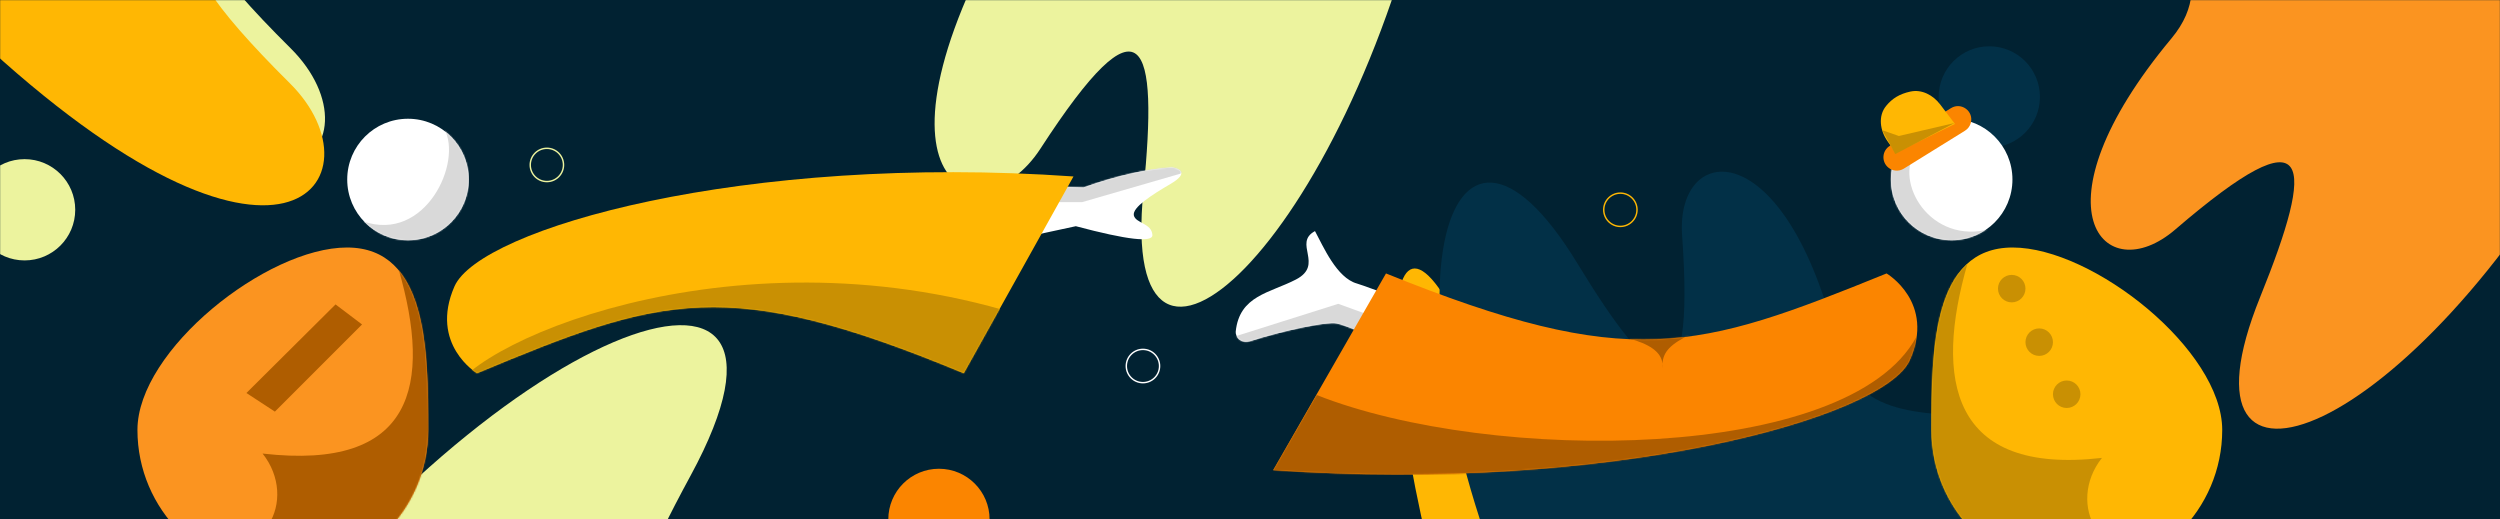 <svg width="1728" height="359" viewBox="0 0 1728 359" fill="none" xmlns="http://www.w3.org/2000/svg">
<rect width="1728" height="359" fill="#012232"/>
<mask id="mask0_265_269" style="mask-type:alpha" maskUnits="userSpaceOnUse" x="0" y="0" width="1728" height="359">
<rect width="1728" height="359" fill="#1E1E1E"/>
</mask>
<g mask="url(#mask0_265_269)">
<path d="M1070.62 266.055C1062.58 195.992 1126.15 211.914 1155.96 434.18C1117.25 489.453 1087.86 504.536 1025.41 510.587C938.283 252.602 952.497 83.354 1022.99 255.306C1063.57 354.315 1084.27 385.113 1070.62 266.055Z" fill="#FFB703"/>
<path d="M543.02 394.424C619.888 342.181 705.521 430.777 468.879 601.88C333.014 587.116 264.488 559.683 152.412 485.734C339.374 221.865 581.214 137.451 477.335 328.754C417.522 438.905 412.397 483.201 543.02 394.424Z" fill="#ECF39E"/>
<path d="M200.829 33.309C266.809 98.766 196.227 199.763 -16.978 0.216C-28.473 -135.965 -14.653 -208.473 36.496 -332.623C331.252 -199.582 460.363 21.648 252.723 -43.724C133.166 -81.365 88.707 -77.922 200.829 33.309Z" fill="#ECF39E"/>
<path d="M200.326 57.525C266.306 122.982 195.724 223.979 -17.48 24.432C-28.976 -111.749 -15.156 -184.256 35.993 -308.407C330.749 -175.366 459.86 45.865 252.22 -19.508C132.663 -57.148 88.204 -53.706 200.326 57.525Z" fill="#FFB703"/>
<path d="M719.133 102.778C677.222 167.333 583.418 127.185 709.145 -79.389C817.597 -111.727 878.712 -112.78 988 -92.3C929.971 169.145 772.453 311.209 790.351 131.828C800.657 28.541 790.351 -6.919 719.133 102.778Z" fill="#ECF39E"/>
<path d="M1792.92 76.258C1667.08 304.815 1496.39 368.143 1562.22 205.325C1600.12 111.576 1600.18 75.599 1503.52 158.661C1454.45 200.825 1402.49 144.632 1500.92 26.529C1572.14 -58.923 1337.47 -126.914 1570.6 -211.587C1678.67 -116.657 1725.68 -52.196 1792.92 76.258Z" fill="#FB9420"/>
<path d="M1056.14 444.073C947.798 206.725 998.816 31.955 1090.21 181.925C1142.83 268.277 1171.67 289.788 1162.68 162.658C1158.11 98.126 1234.21 89.952 1270.26 239.409C1296.35 347.547 1490.92 199.785 1419.78 437.394C1279.13 467.481 1199.34 466.754 1056.14 444.073Z" fill="#023047"/>
<circle cx="378" cy="114" r="11.5" stroke="#ECF39E"/>
<circle cx="790" cy="253" r="11.5" stroke="white"/>
<circle cx="1120" cy="145" r="11.5" stroke="#FFB703"/>
<circle cx="649" cy="359" r="35" fill="#FB8500"/>
<circle cx="1375" cy="67" r="35" fill="#023047"/>
<circle cx="17" cy="145" r="35" fill="#ECF39E"/>
<path d="M296 297.17C296 352.348 251.005 397.078 195.5 397.078C139.995 397.078 95 352.348 95 297.17C95 241.992 184.354 171.078 239.859 171.078C295.363 171.078 296 241.992 296 297.17Z" fill="#FB9420"/>
<mask id="mask1_265_269" style="mask-type:alpha" maskUnits="userSpaceOnUse" x="95" y="171" width="201" height="227">
<path d="M296 297.17C296 352.348 251.005 397.078 195.5 397.078C139.995 397.078 95 352.348 95 297.17C95 241.992 184.354 171.078 239.859 171.078C295.363 171.078 296 241.992 296 297.17Z" fill="#FB9420"/>
</mask>
<g mask="url(#mask1_265_269)">
<path d="M181.5 313.5C286 325.5 298.738 266.274 275.5 186C364.5 268 259 486.5 133 375.5C183.5 392.5 206.5 345 181.5 313.5Z" fill="#AF5D00"/>
</g>
<circle cx="282" cy="124.078" r="42" fill="white"/>
<mask id="mask2_265_269" style="mask-type:alpha" maskUnits="userSpaceOnUse" x="240" y="82" width="84" height="85">
<circle cx="282" cy="124.078" r="42" fill="white"/>
</mask>
<g mask="url(#mask2_265_269)">
<path d="M307 89C320.001 112 293.999 168 251 153C308.001 210 386.001 124 307 89Z" fill="#D9D9D9"/>
</g>
<path d="M170.318 271.649L231.927 210.411L250.246 224.272L189.997 284.515L170.318 271.649Z" fill="#AF5D00"/>
<path d="M1335 297.17C1335 352.348 1380 397.078 1435.5 397.078C1491 397.078 1536 352.348 1536 297.17C1536 241.992 1446.65 171.078 1391.14 171.078C1335.64 171.078 1335 241.992 1335 297.17Z" fill="#FFB703"/>
<mask id="mask3_265_269" style="mask-type:alpha" maskUnits="userSpaceOnUse" x="1335" y="171" width="201" height="227">
<path d="M1335 297.17C1335 352.348 1380 397.078 1435.5 397.078C1491 397.078 1536 352.348 1536 297.17C1536 241.992 1446.65 171.078 1391.14 171.078C1335.64 171.078 1335 241.992 1335 297.17Z" fill="#FFB703"/>
</mask>
<g mask="url(#mask3_265_269)">
<path d="M1452.87 316.5C1348.37 328.5 1336.76 262.274 1360 182C1271 264 1375.37 489.5 1501.37 378.5C1450.87 395.5 1427.87 348 1452.87 316.5Z" fill="#C99003"/>
</g>
<circle cx="42" cy="42" r="42" transform="matrix(-1 0 0 1 1391 82.078)" fill="white"/>
<mask id="mask4_265_269" style="mask-type:alpha" maskUnits="userSpaceOnUse" x="1307" y="82" width="84" height="85">
<circle cx="42" cy="42" r="42" transform="matrix(-1 0 0 1 1391 82.078)" fill="white"/>
</mask>
<g mask="url(#mask4_265_269)">
<path d="M1323 106C1310 129 1337 172 1380 157C1323 214 1244 141 1323 106Z" fill="#D9D9D9"/>
</g>
<circle cx="1390.5" cy="199.5" r="9.5" fill="#C99003"/>
<circle cx="1409.5" cy="236.5" r="9.5" fill="#C99003"/>
<circle cx="1428.5" cy="272.5" r="9.5" fill="#C99003"/>
<path d="M748.991 129.522L643.218 126.566L654.241 175.618L743.618 156.348C779.228 165.824 796.867 167.84 796.537 162.395C796.042 154.228 784.947 154.366 783.72 148.907C782.494 143.449 795.998 134.767 809.165 127.075C822.332 119.383 814.838 116.342 809.922 115.681C791.874 116.876 771.563 121.489 748.991 129.522Z" fill="white"/>
<mask id="mask5_265_269" style="mask-type:alpha" maskUnits="userSpaceOnUse" x="643" y="115" width="174" height="61">
<path d="M748.991 129.522L643.218 126.566L654.241 175.618L743.618 156.348C779.228 165.824 796.867 167.84 796.537 162.395C796.042 154.228 784.947 154.366 783.72 148.907C782.494 143.449 795.998 134.767 809.165 127.075C822.332 119.383 814.838 116.342 809.922 115.681C791.874 116.876 771.563 121.489 748.991 129.522Z" fill="white"/>
</mask>
<g mask="url(#mask5_265_269)">
<path d="M758 93L707 139.701H748L816 120L825 115L758 93Z" fill="#D9D9D9"/>
</g>
<path d="M329.672 258C329.672 258 296.608 237.996 314.112 197.987C331.617 157.978 514.441 105.967 742 121.97L666.147 258C502.378 189.959 457.197 204.706 329.672 258Z" fill="#FFB703"/>
<mask id="mask6_265_269" style="mask-type:alpha" maskUnits="userSpaceOnUse" x="309" y="119" width="433" height="139">
<path d="M329.672 258C329.672 258 296.608 237.996 314.112 197.987C331.617 157.978 514.441 105.967 742 121.97L666.147 258C502.378 189.959 457.197 204.706 329.672 258Z" fill="#FFB703"/>
</mask>
<g mask="url(#mask6_265_269)">
<path d="M318.671 310C318.671 310 293.495 313.009 310.999 273C328.504 232.991 522 153 721 223L655.147 310C491.377 241.958 446.197 256.706 318.671 310Z" fill="#C99003"/>
</g>
<path d="M1096.96 255.72L1071.4 289.176C983.329 247.511 934.198 225.652 924.009 223.599C916.537 222.093 884.861 229.161 864.896 235.621C856.882 238.213 853.81 232.215 854.13 229.148C856.733 204.208 877.643 202.589 895.727 193.208C915.539 182.931 893.443 168.052 908.923 159.732C914.658 170.373 923.894 192.038 937.899 195.964C944.124 197.709 997.142 217.627 1096.96 255.72Z" fill="white"/>
<mask id="mask7_265_269" style="mask-type:alpha" maskUnits="userSpaceOnUse" x="854" y="159" width="243" height="131">
<path d="M1096.96 255.72L1071.4 289.176C983.329 247.511 934.198 225.652 924.009 223.599C916.537 222.093 884.861 229.161 864.896 235.621C856.882 238.213 853.81 232.215 854.13 229.148C856.733 204.208 877.643 202.589 895.727 193.208C915.539 182.931 893.443 168.052 908.923 159.732C914.658 170.373 923.894 192.038 937.899 195.964C944.124 197.709 997.142 217.627 1096.96 255.72Z" fill="white"/>
</mask>
<g mask="url(#mask7_265_269)">
<path d="M925.001 210L849.001 234C869.152 247.335 883.536 253.199 943.001 246L958.001 222L925.001 210Z" fill="#D9D9D9"/>
</g>
<path d="M1304 189C1304 189 1338 209 1320 249C1302 289 1114 341 879.999 325L957.999 189C1126.4 257.026 1172.86 242.282 1304 189Z" fill="#FB8500"/>
<mask id="mask8_265_269" style="mask-type:alpha" maskUnits="userSpaceOnUse" x="880" y="189" width="446" height="139">
<path d="M1304 189C1304 189 1338 209 1320 249C1302 289 1114 341 880 325L958 189C1126.41 257.026 1172.86 242.282 1304 189Z" fill="#FB8500"/>
</mask>
<g mask="url(#mask8_265_269)">
<path d="M1324.5 233C1277.5 319.5 1031.5 321 910 273L879.5 325.5C1112.93 356.305 1334 338 1324.5 233Z" fill="#AF5D00"/>
<path d="M1149.08 251.357C1148.29 243.006 1139.39 237.57 1126 234L1169.5 230.5C1154.15 238.037 1149.71 243.195 1149.08 251.357C1149.17 252.362 1149.15 253.409 1149 254.5C1148.98 253.401 1149 252.356 1149.08 251.357Z" fill="#AF5D00"/>
</g>
<path d="M1362.23 84.948C1364.4 76.916 1355.63 70.366 1348.54 74.732L1306.22 100.818C1300.84 104.134 1300.3 111.749 1305.16 115.795V115.795C1308.22 118.344 1312.56 118.649 1315.95 116.55L1358.2 90.354C1360.18 89.128 1361.62 87.195 1362.23 84.948V84.948Z" fill="#FB8500"/>
<path d="M1341.04 72.177C1336.16 65.75 1328.38 61.587 1320.49 63.285C1313.04 64.888 1307.94 67.995 1303.66 73.242C1298 80.19 1299.45 90.2 1304.59 97.541L1310.28 105.665L1351.28 85.672L1341.04 72.177Z" fill="#FFB703"/>
<path d="M1312.5 94L1301 90L1310 106.5L1351 85L1312.5 94Z" fill="#C99003"/>
</g>
</svg>
